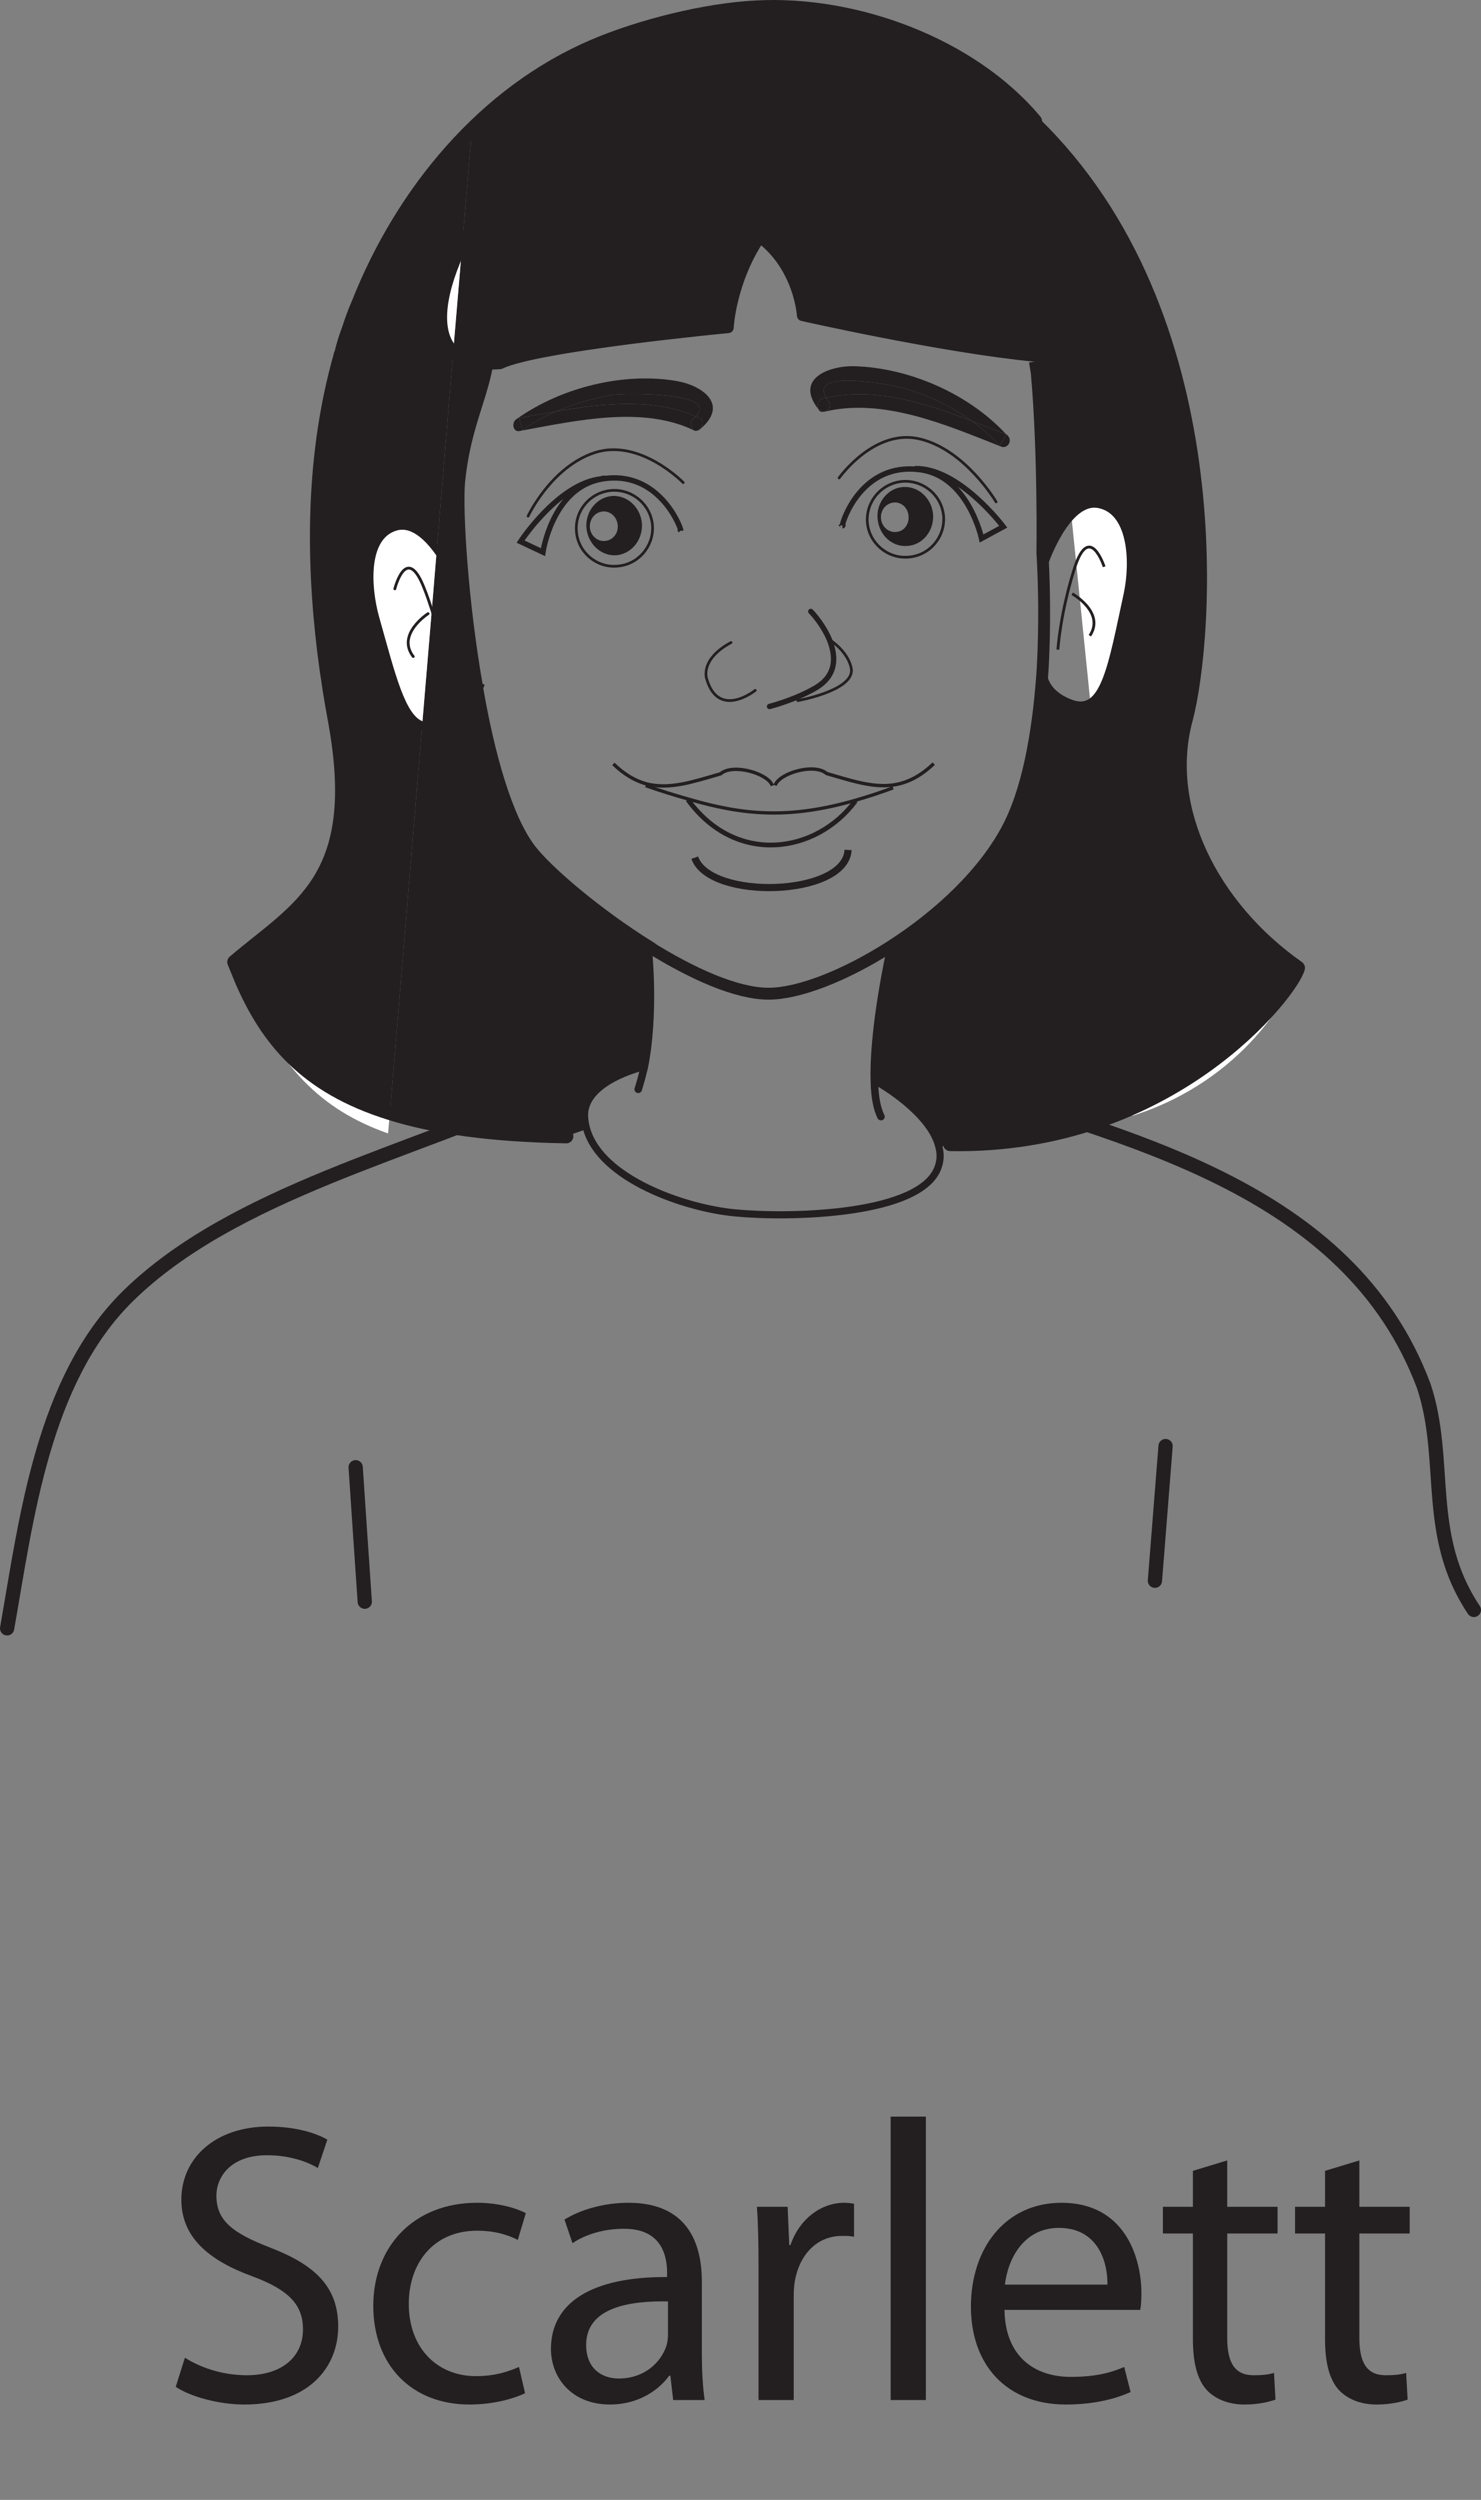 <?xml version="1.0" encoding="UTF-8"?>
<svg xmlns="http://www.w3.org/2000/svg" xmlns:xlink="http://www.w3.org/1999/xlink" width="155.809pt" height="262.932pt" viewBox="0 0 155.809 262.932" version="1.1">
<rect x="0" y="0" width="155.809" height="262.932" fill="#808080" stroke="none"/>
<defs>
<g>
<symbol overflow="visible" id="glyph0-0">
<path style="stroke:none;" d="M 0 0 L 21 0 L 21 -29.406 L 0 -29.406 Z M 10.5 -16.594 L 3.359 -27.297 L 17.641 -27.297 Z M 11.766 -14.703 L 18.906 -25.406 L 18.906 -3.984 Z M 3.359 -2.094 L 10.5 -12.812 L 17.641 -2.094 Z M 2.094 -25.406 L 9.234 -14.703 L 2.094 -3.984 Z M 2.094 -25.406 "/>
</symbol>
<symbol overflow="visible" id="glyph0-1">
<path style="stroke:none;" d="M 1.766 -1.391 C 3.281 -0.375 6.266 0.469 8.984 0.469 C 15.672 0.469 18.859 -3.359 18.859 -7.734 C 18.859 -11.891 16.469 -14.203 11.672 -16.047 C 7.766 -17.562 6.047 -18.859 6.047 -21.5 C 6.047 -23.438 7.516 -25.75 11.375 -25.75 C 13.938 -25.75 15.828 -24.953 16.719 -24.406 L 17.719 -27.391 C 16.5 -28.094 14.359 -28.766 11.516 -28.766 C 6 -28.766 2.359 -25.5 2.359 -21.078 C 2.359 -17.141 5.203 -14.703 9.828 -13.016 C 13.656 -11.594 15.156 -10.031 15.156 -7.438 C 15.156 -4.578 12.984 -2.609 9.234 -2.609 C 6.719 -2.609 4.375 -3.406 2.734 -4.453 Z M 1.766 -1.391 "/>
</symbol>
<symbol overflow="visible" id="glyph0-2">
<path style="stroke:none;" d="M 16.922 -3.484 C 15.875 -3.031 14.484 -2.516 12.391 -2.516 C 8.359 -2.516 5.328 -5.422 5.328 -10.125 C 5.328 -14.328 7.859 -17.812 12.516 -17.812 C 14.531 -17.812 15.922 -17.297 16.797 -16.844 L 17.641 -19.656 C 16.625 -20.203 14.703 -20.75 12.516 -20.75 C 5.875 -20.75 1.594 -16.172 1.594 -9.906 C 1.594 -3.703 5.594 0.469 11.719 0.469 C 14.453 0.469 16.594 -0.25 17.562 -0.719 Z M 16.922 -3.484 "/>
</symbol>
<symbol overflow="visible" id="glyph0-3">
<path style="stroke:none;" d="M 17.344 -12.469 C 17.344 -16.5 15.828 -20.75 9.625 -20.75 C 7.062 -20.75 4.578 -20.031 2.891 -18.984 L 3.734 -16.5 C 5.172 -17.469 7.141 -18.016 9.078 -18.016 C 13.234 -18.062 13.688 -15 13.688 -13.359 L 13.688 -12.938 C 5.844 -12.984 1.469 -10.297 1.469 -5.375 C 1.469 -2.438 3.562 0.469 7.688 0.469 C 10.578 0.469 12.766 -0.969 13.906 -2.562 L 14.031 -2.562 L 14.328 0 L 17.641 0 C 17.438 -1.391 17.344 -3.109 17.344 -4.875 Z M 13.781 -6.844 C 13.781 -6.516 13.734 -6.094 13.609 -5.672 C 13.016 -3.953 11.297 -2.266 8.609 -2.266 C 6.766 -2.266 5.172 -3.359 5.172 -5.797 C 5.172 -9.75 9.75 -10.453 13.781 -10.375 Z M 13.781 -6.844 "/>
</symbol>
<symbol overflow="visible" id="glyph0-4">
<path style="stroke:none;" d="M 3.062 0 L 6.766 0 L 6.766 -10.844 C 6.766 -11.422 6.797 -12.047 6.891 -12.562 C 7.391 -15.328 9.234 -17.266 11.844 -17.266 C 12.344 -17.266 12.719 -17.266 13.109 -17.172 L 13.109 -20.656 C 12.766 -20.703 12.469 -20.75 12.094 -20.75 C 9.625 -20.75 7.344 -19.031 6.422 -16.297 L 6.297 -16.297 L 6.125 -20.328 L 2.891 -20.328 C 3.031 -18.438 3.062 -16.375 3.062 -13.984 Z M 3.062 0 "/>
</symbol>
<symbol overflow="visible" id="glyph0-5">
<path style="stroke:none;" d="M 3.062 0 L 6.766 0 L 6.766 -29.812 L 3.062 -29.812 Z M 3.062 0 "/>
</symbol>
<symbol overflow="visible" id="glyph0-6">
<path style="stroke:none;" d="M 19.406 -9.484 C 19.484 -9.906 19.531 -10.453 19.531 -11.219 C 19.531 -14.953 17.812 -20.75 11.125 -20.75 C 5.203 -20.75 1.594 -15.953 1.594 -9.828 C 1.594 -3.703 5.328 0.469 11.594 0.469 C 14.828 0.469 17.094 -0.25 18.391 -0.844 L 17.719 -3.484 C 16.375 -2.891 14.734 -2.438 12.094 -2.438 C 8.359 -2.438 5.203 -4.5 5.125 -9.484 Z M 5.172 -12.141 C 5.453 -14.703 7.062 -18.109 10.844 -18.109 C 15 -18.109 16 -14.453 15.953 -12.141 Z M 5.172 -12.141 "/>
</symbol>
<symbol overflow="visible" id="glyph0-7">
<path style="stroke:none;" d="M 3.906 -24.109 L 3.906 -20.328 L 0.75 -20.328 L 0.75 -17.516 L 3.906 -17.516 L 3.906 -6.422 C 3.906 -4.031 4.328 -2.219 5.328 -1.094 C 6.219 -0.125 7.609 0.469 9.328 0.469 C 10.75 0.469 11.891 0.203 12.594 -0.047 L 12.438 -2.859 C 11.891 -2.688 11.297 -2.609 10.297 -2.609 C 8.234 -2.609 7.516 -4.031 7.516 -6.547 L 7.516 -17.516 L 12.812 -17.516 L 12.812 -20.328 L 7.516 -20.328 L 7.516 -25.203 Z M 3.906 -24.109 "/>
</symbol>
</g>
<clipPath id="clip1">
  <path d="M 97 112 L 155.809 112 L 155.809 171 L 97 171 Z M 97 112 "/>
</clipPath>
</defs>
<g id="surface1">
<g style="fill:rgb(13.73%,12.16%,12.549%);fill-opacity:1;">
  <use xlink:href="#glyph0-1" x="16.72" y="252.432"/>
</g>
<g style="fill:rgb(13.73%,12.16%,12.549%);fill-opacity:1;">
  <use xlink:href="#glyph0-2" x="37.678" y="252.432"/>
  <use xlink:href="#glyph0-3" x="56.494" y="252.432"/>
  <use xlink:href="#glyph0-4" x="76.738" y="252.432"/>
</g>
<g style="fill:rgb(13.73%,12.16%,12.549%);fill-opacity:1;">
  <use xlink:href="#glyph0-5" x="90.64" y="252.432"/>
  <use xlink:href="#glyph0-6" x="100.552" y="252.432"/>
  <use xlink:href="#glyph0-7" x="121.594" y="252.432"/>
  <use xlink:href="#glyph0-7" x="135.496" y="252.432"/>
</g>
<path style="fill:none;stroke-width:1.5;stroke-linecap:round;stroke-linejoin:round;stroke:rgb(13.73%,12.16%,12.549%);stroke-opacity:1;stroke-miterlimit:4;" d="M -0.002 0.001 C -14.021 -6.518 -33.174 -10.835 -44.26 -21.717 C -53.244 -30.546 -54.947 -45.163 -56.978 -56.671 " transform="matrix(1,0,0,-1,57.728,114.595)"/>
<g clip-path="url(#clip1)" clip-rule="nonzero">
<path style="fill:none;stroke-width:1.5;stroke-linecap:round;stroke-linejoin:round;stroke:rgb(13.73%,12.16%,12.549%);stroke-opacity:1;stroke-miterlimit:4;" d="M 0.001 0 C 19.892 -6.281 43.427 -11.507 51.274 -32.437 C 53.892 -40.281 51.274 -48.125 56.548 -55.996 " transform="matrix(1,0,0,-1,98.511,113.332)"/>
</g>
<path style="fill:none;stroke-width:1.5;stroke-linecap:round;stroke-linejoin:round;stroke:rgb(13.73%,12.16%,12.549%);stroke-opacity:1;stroke-miterlimit:4;" d="M -0.001 0 C -0.38 -4.722 -0.751 -9.453 -1.122 -14.164 " transform="matrix(1,0,0,-1,122.626,152.094)"/>
<path style="fill:none;stroke-width:1.5;stroke-linecap:round;stroke-linejoin:round;stroke:rgb(13.73%,12.16%,12.549%);stroke-opacity:1;stroke-miterlimit:4;" d="M -0 -0.001 C 0.312 -4.715 0.633 -9.434 0.957 -14.141 " transform="matrix(1,0,0,-1,37.418,154.32)"/>
<path style=" stroke:none;fill-rule:nonzero;fill:rgb(100%,100%,100%);fill-opacity:1;" d="M 119.141 117.355 C 130.938 113.617 135.918 104.297 136.539 101.812 C 127.453 95.438 122.246 85.031 124.73 75.711 C 126.996 67.199 129.637 32.844 108.484 12.699 "/>
<path style=" stroke:none;fill-rule:nonzero;fill:rgb(13.73%,12.16%,12.549%);fill-opacity:1;" d="M 105.875 45.699 C 105.648 46.09 105.422 46.484 105.188 46.875 C 104.309 45.926 103.328 45.047 102.25 44.297 C 103.492 44.754 104.695 45.242 105.875 45.699 "/>
<path style=" stroke:none;fill-rule:nonzero;fill:rgb(13.73%,12.16%,12.549%);fill-opacity:1;" d="M 95.457 57.422 C 93.824 57.551 92.453 56.246 92.324 54.516 C 92.191 52.82 93.434 51.316 95.031 51.219 C 96.633 51.121 98.035 52.426 98.168 54.125 C 98.266 55.855 97.059 57.324 95.457 57.422 M 94.254 55.953 C 95.066 55.922 95.656 55.172 95.586 54.32 C 95.555 53.438 94.84 52.785 94.055 52.852 C 93.234 52.918 92.617 53.637 92.684 54.516 C 92.746 55.363 93.434 56.016 94.254 55.953 "/>
<path style=" stroke:none;fill-rule:nonzero;fill:rgb(13.73%,12.16%,12.549%);fill-opacity:1;" d="M 102.188 44.258 C 97.289 42.367 91.996 40.703 86.934 41.844 C 85.008 38.711 94.023 40.508 95.195 40.867 C 97.582 41.551 100.031 42.695 102.188 44.258 "/>
<path style=" stroke:none;fill-rule:nonzero;fill:rgb(13.73%,12.16%,12.549%);fill-opacity:1;" d="M 87.16 42.203 C 87.719 42.891 86.641 43.707 86.09 43.02 C 85.922 42.66 86.055 42.043 86.574 41.91 C 86.707 41.879 86.805 41.844 86.934 41.844 C 86.969 41.941 87.066 42.074 87.16 42.203 "/>
<path style=" stroke:none;fill-rule:nonzero;fill:rgb(13.73%,12.16%,12.549%);fill-opacity:1;" d="M 102.188 44.258 C 100.031 42.695 97.582 41.551 95.195 40.867 C 94.023 40.508 85.008 38.711 86.934 41.844 C 86.805 41.844 86.707 41.879 86.574 41.91 C 86.051 42.039 85.926 42.66 86.086 43.02 C 83.539 39.758 87.359 38.449 89.871 38.516 C 95.527 38.676 101.828 41.32 105.875 45.699 C 104.703 45.242 103.492 44.75 102.25 44.297 C 102.219 44.258 102.219 44.258 102.188 44.258 "/>
<path style=" stroke:none;fill-rule:nonzero;fill:rgb(13.73%,12.16%,12.549%);fill-opacity:1;" d="M 86.934 41.844 C 91.996 40.703 97.289 42.367 102.188 44.262 C 102.219 44.262 102.219 44.262 102.246 44.297 C 103.328 45.047 104.309 45.926 105.191 46.875 C 105.422 46.484 105.645 46.09 105.875 45.699 C 105.941 45.699 105.973 45.766 106.004 45.797 C 106.562 46.352 106.004 47.234 105.324 46.973 C 99.609 44.719 92.914 41.781 86.676 43.316 C 86.379 43.379 86.184 43.25 86.086 43.02 C 86.641 43.707 87.719 42.891 87.164 42.203 C 87.066 42.074 86.969 41.941 86.934 41.844 "/>
<path style=" stroke:none;fill-rule:nonzero;fill:rgb(13.73%,12.16%,12.549%);fill-opacity:1;" d="M 73.582 43.965 C 74.133 44.23 73.938 45.012 73.48 45.242 C 73.414 45.273 73.316 45.309 73.188 45.309 C 73.121 45.34 73.09 45.309 73.023 45.273 C 72.988 45.273 72.988 45.242 72.957 45.242 C 72.633 44.98 72.535 44.395 72.957 44.031 C 73.055 43.965 73.121 43.871 73.188 43.805 C 73.316 43.836 73.449 43.902 73.582 43.965 "/>
<path style=" stroke:none;fill-rule:nonzero;fill:rgb(13.73%,12.16%,12.549%);fill-opacity:1;" d="M 64.273 41.551 C 65.48 41.324 75.832 41.195 73.188 43.805 C 68.746 41.844 63.453 42.402 58.457 43.281 C 60.352 42.469 62.344 41.91 64.273 41.551 "/>
<path style=" stroke:none;fill-rule:nonzero;fill:rgb(13.73%,12.16%,12.549%);fill-opacity:1;" d="M 73.188 45.309 C 73.32 45.309 73.414 45.277 73.48 45.242 C 73.383 45.309 73.281 45.34 73.188 45.309 "/>
<path style=" stroke:none;fill-rule:nonzero;fill:rgb(13.73%,12.16%,12.549%);fill-opacity:1;" d="M 93.891 8.438 C 106.004 14.25 113.973 35.086 110.645 37.633 C 110.086 37.602 109.535 37.535 108.914 37.473 C 99.277 36.555 84.418 33.191 84.418 33.191 C 84.418 33.191 84.125 28.098 79.945 24.961 C 76.844 29.566 76.617 34.465 76.617 34.465 C 76.617 34.465 56.5 36.359 52.609 38.254 C 52.121 38.285 51.668 38.316 51.238 38.254 C 49.605 38.223 48.434 37.73 47.68 36.945 L 48.633 25.746 C 51.637 19.574 57.316 12.879 62.637 10.395 C 73.383 5.336 79.945 11.637 79.945 11.637 C 81.484 9.906 85.953 4.617 93.891 8.438 "/>
<path style=" stroke:none;fill-rule:nonzero;fill:rgb(13.73%,12.16%,12.549%);fill-opacity:1;" d="M 62.051 55.465 C 62.113 56.312 62.836 56.965 63.613 56.898 C 64.43 56.867 65.059 56.117 64.992 55.266 C 64.922 54.387 64.238 53.734 63.422 53.797 C 62.605 53.863 62.02 54.582 62.051 55.465 M 61.691 55.465 C 61.594 53.766 62.797 52.297 64.402 52.164 C 66 52.066 67.406 53.375 67.535 55.07 C 67.633 56.801 66.426 58.27 64.824 58.402 C 63.227 58.5 61.82 57.195 61.691 55.465 "/>
<path style=" stroke:none;fill-rule:nonzero;fill:rgb(13.73%,12.16%,12.549%);fill-opacity:1;" d="M 72.957 45.242 C 67.637 42.695 60.809 44.199 54.965 45.273 L 54.965 45.242 C 56.043 44.457 57.219 43.805 58.457 43.285 C 63.453 42.402 68.746 41.844 73.188 43.805 C 73.121 43.871 73.055 43.965 72.957 44.031 C 72.535 44.395 72.633 44.98 72.957 45.242 "/>
<path style=" stroke:none;fill-rule:nonzero;fill:rgb(13.73%,12.16%,12.549%);fill-opacity:1;" d="M 58.461 43.281 C 57.219 43.805 56.043 44.457 54.965 45.242 C 54.832 44.816 54.734 44.391 54.605 43.969 C 55.848 43.738 57.152 43.512 58.461 43.281 "/>
<path style=" stroke:none;fill-rule:nonzero;fill:rgb(13.73%,12.16%,12.549%);fill-opacity:1;" d="M 73.188 43.805 C 75.832 41.191 65.48 41.324 64.273 41.551 C 62.344 41.91 60.355 42.465 58.461 43.285 C 57.152 43.512 55.844 43.738 54.605 43.965 C 54.734 44.391 54.832 44.82 54.965 45.242 L 54.965 45.273 C 54.871 45.309 54.734 45.309 54.641 45.34 C 54.016 45.473 53.754 44.492 54.312 44.098 C 59.18 40.637 65.805 39.133 71.223 40.082 C 73.742 40.508 76.844 42.5 73.613 45.176 C 73.582 45.211 73.516 45.242 73.48 45.242 C 73.934 45.016 74.133 44.227 73.582 43.965 C 73.449 43.902 73.32 43.836 73.188 43.805 "/>
<path style=" stroke:none;fill-rule:nonzero;fill:rgb(13.73%,12.16%,12.549%);fill-opacity:1;" d="M 67.535 112.254 C 67.535 112.254 61.332 113.723 61.496 117.445 C 61.527 117.902 61.594 118.328 61.723 118.754 L 59.566 119.504 C 51.695 119.375 45.688 118.523 41.02 117.055 L 44.414 76.266 C 44.906 76.461 45.43 76.43 46.051 76.168 C 48.527 75.121 49.738 73.23 50.191 72.348 C 51.406 79.336 53.266 86.098 55.812 89.395 C 57.609 91.711 62.77 96.121 68.32 99.582 L 68.32 99.613 L 68.191 99.781 C 68.191 99.781 68.945 106.539 67.766 112.32 Z M 67.535 112.254 "/>
<path style=" stroke:none;fill-rule:nonzero;fill:rgb(100%,100%,100%);fill-opacity:1;" d="M 48.629 25.746 L 47.684 36.945 C 45.59 34.793 46.371 30.414 48.629 25.746 "/>
<path style=" stroke:none;fill-rule:nonzero;fill:rgb(13.73%,12.16%,12.549%);fill-opacity:1;" d="M 112.77 74.012 C 116.23 75.188 116.98 69.996 118.613 62.484 C 119.363 58.926 119.035 53.699 115.605 53.047 C 112.176 52.363 109.828 59.383 109.828 59.383 L 109.73 59.383 C 109.699 58.598 109.664 58.176 109.664 58.176 C 109.664 58.176 109.828 47.691 109.074 39.234 C 109.012 38.84 108.945 38.418 108.879 38.023 L 108.914 37.473 C 109.535 37.535 110.086 37.602 110.645 37.633 C 113.973 35.086 106.004 14.25 93.891 8.438 C 85.957 4.617 81.484 9.906 79.945 11.637 C 79.945 11.637 73.383 5.336 62.637 10.398 C 57.32 12.879 51.637 19.574 48.625 25.746 L 49.543 14.805 C 43.988 19.805 40.238 25.68 37.723 31.918 C 42.355 20.195 51.012 9.742 62.539 4.844 C 67.375 2.785 74.23 1.059 79.586 0.797 C 90.004 0.242 102.156 4.715 108.879 12.75 L 108.719 12.914 C 129.617 33.094 127.004 67.219 124.715 75.711 C 122.238 85.02 127.461 95.434 136.539 101.801 C 135.918 104.285 123.25 120.742 99.965 120.32 L 98.789 120.68 C 97.973 117.02 92.422 113.887 92.422 113.887 L 91.996 113.887 C 91.77 108.336 93.695 99.781 93.695 99.781 L 93.598 99.613 C 98.723 96.352 103.688 91.777 106.203 86.75 C 108.426 82.273 109.336 75.875 109.699 70.258 L 109.73 70.258 C 109.73 70.258 109.336 72.805 112.77 74.012 "/>
<path style=" stroke:none;fill-rule:nonzero;fill:rgb(13.73%,12.16%,12.549%);fill-opacity:1;" d="M 48.301 50.695 C 48.039 53.734 48.598 63.234 50.199 72.312 L 50.199 72.348 C 49.742 73.23 48.527 75.121 46.047 76.168 C 45.43 76.43 44.906 76.461 44.414 76.266 L 45.43 64.148 L 45.953 57.816 L 47.684 36.945 C 48.434 37.73 49.605 38.223 51.238 38.254 L 51.207 38.582 C 50.59 41.977 48.824 45.242 48.301 50.695 "/>
<path style=" stroke:none;fill-rule:nonzero;fill:rgb(100%,100%,100%);fill-opacity:1;" d="M 45.953 57.816 L 45.43 64.148 L 44.414 76.266 C 42.262 75.582 41.215 71.043 39.516 65.031 C 38.539 61.539 38.344 56.281 41.707 55.398 C 43.305 54.973 44.809 56.281 45.953 57.816 "/>
<path style=" stroke:none;fill-rule:nonzero;fill:rgb(100%,100%,100%);fill-opacity:1;" d="M 41.02 117.055 L 40.824 119.211 C 33.77 116.727 29.234 112.219 25.445 103.105 C 28.121 109.281 32.105 114.277 41.02 117.055 "/>
<path style=" stroke:none;fill-rule:nonzero;fill:rgb(13.73%,12.16%,12.549%);fill-opacity:1;" d="M 49.543 14.805 L 48.625 25.746 C 46.371 30.414 45.594 34.793 47.684 36.945 L 45.953 57.812 C 44.809 56.281 43.305 54.973 41.707 55.398 C 38.344 56.281 38.535 61.539 39.516 65.031 C 41.219 71.039 42.262 75.578 44.414 76.262 L 41.02 117.055 C 32.105 114.277 28.121 109.281 25.441 103.105 C 25.184 102.488 24.918 101.836 24.656 101.18 C 31.418 95.434 38.344 92.496 35.238 75.711 C 34.98 74.34 34.746 72.871 34.52 71.367 C 34.355 70.418 34.262 69.504 34.129 68.559 C 32.984 59.219 32.859 48.051 35.824 37.469 C 35.824 37.371 35.863 37.273 35.926 37.176 C 36.156 36.324 36.449 35.441 36.711 34.625 C 37.035 33.684 37.359 32.797 37.723 31.918 C 40.238 25.68 43.992 19.805 49.543 14.805 "/>
<path style="fill:none;stroke-width:1.5;stroke-linecap:round;stroke-linejoin:round;stroke:rgb(13.73%,12.16%,12.549%);stroke-opacity:1;stroke-miterlimit:4;" d="M -0.001 0.002 C -6.724 8.033 -18.876 12.51 -29.29 11.951 C -34.649 11.689 -41.505 9.959 -46.341 7.9 C -57.864 3.006 -66.521 -7.447 -71.157 -19.17 C -71.548 -20.053 -71.876 -20.967 -72.169 -21.881 C -72.333 -22.303 -72.462 -22.697 -72.599 -23.119 C -72.724 -23.545 -72.86 -24.002 -72.954 -24.428 C -73.017 -24.526 -73.056 -24.623 -73.056 -24.721 C -75.896 -34.748 -76.021 -45.459 -74.751 -55.811 C -74.618 -56.756 -74.524 -57.67 -74.36 -58.619 C -74.161 -60.088 -73.899 -61.526 -73.642 -62.963 C -70.536 -79.748 -77.462 -82.686 -84.224 -88.436 C -83.962 -89.084 -83.696 -89.74 -83.438 -90.358 C -80.759 -96.533 -76.774 -101.529 -67.86 -104.307 C -63.188 -105.776 -57.185 -106.623 -49.31 -106.756 " transform="matrix(1,0,0,-1,108.88,12.748)"/>
<path style="fill:none;stroke-width:1.5;stroke-linecap:round;stroke-linejoin:round;stroke:rgb(13.73%,12.16%,12.549%);stroke-opacity:1;stroke-miterlimit:4;" d="M 0.002 -0.002 C 23.283 -0.423 35.951 16.037 36.572 18.518 C 27.494 24.885 22.271 35.303 24.752 44.608 C 27.037 53.1 29.646 87.225 8.752 107.409 C 8.686 107.475 8.588 107.573 8.521 107.635 " transform="matrix(1,0,0,-1,99.967,120.319)"/>
<path style="fill:none;stroke-width:1.25;stroke-linecap:butt;stroke-linejoin:miter;stroke:rgb(13.73%,12.16%,12.549%);stroke-opacity:1;stroke-miterlimit:4;" d="M 0.001 0.001 C -1.601 9.079 -2.155 18.579 -1.898 21.618 C -1.37 27.072 0.392 30.337 1.009 33.732 " transform="matrix(1,0,0,-1,50.198,72.314)"/>
<path style="fill:none;stroke-width:1.25;stroke-linecap:butt;stroke-linejoin:miter;stroke:rgb(13.73%,12.16%,12.549%);stroke-opacity:1;stroke-miterlimit:4;" d="M -0.001 0.002 C 0.069 -0.393 0.132 -0.815 0.194 -1.209 C 0.948 -9.666 0.784 -20.15 0.784 -20.15 C 0.784 -20.15 0.819 -20.572 0.851 -21.358 C 0.948 -23.315 1.077 -27.494 0.819 -32.233 C 0.456 -37.85 -0.454 -44.248 -2.677 -48.725 C -5.192 -53.752 -10.157 -58.326 -15.282 -61.588 C -20.048 -64.627 -24.884 -66.49 -28.021 -66.49 C -31.446 -66.49 -36.149 -64.334 -40.56 -61.588 L -40.56 -61.557 C -46.11 -58.096 -51.271 -53.686 -53.067 -51.369 C -55.61 -48.072 -57.474 -41.311 -58.681 -34.322 " transform="matrix(1,0,0,-1,108.88,38.025)"/>
<path style="fill:none;stroke-width:0.79;stroke-linecap:round;stroke-linejoin:round;stroke:rgb(13.73%,12.16%,12.549%);stroke-opacity:1;stroke-miterlimit:4;" d="M 0.001 -0.001 C 0.001 -0.001 -1.925 -8.559 -1.698 -14.106 C -1.663 -15.579 -1.437 -16.817 -1.011 -17.669 " transform="matrix(1,0,0,-1,93.694,99.777)"/>
<path style="fill:none;stroke-width:0.79;stroke-linecap:round;stroke-linejoin:round;stroke:rgb(13.73%,12.16%,12.549%);stroke-opacity:1;stroke-miterlimit:4;" d="M 0.001 -0.001 C 0.001 -0.001 0.751 -6.758 -0.425 -12.54 C -0.62 -13.325 -0.815 -14.075 -1.046 -14.794 " transform="matrix(1,0,0,-1,68.19,99.777)"/>
<path style="fill:none;stroke-width:1.25;stroke-linecap:butt;stroke-linejoin:miter;stroke:rgb(13.73%,12.16%,12.549%);stroke-opacity:1;stroke-miterlimit:4;" d="M 0.001 -0.001 L 0.001 0.035 C 0.13 0.327 0.192 0.527 0.192 0.527 " transform="matrix(1,0,0,-1,50.198,72.347)"/>
<path style="fill:none;stroke-width:0.79;stroke-linecap:round;stroke-linejoin:round;stroke:rgb(13.73%,12.16%,12.549%);stroke-opacity:1;stroke-miterlimit:4;" d="M 0 -0.001 C 0 -0.001 -0.852 1.925 -2.121 3.593 C -3.266 5.124 -4.77 6.433 -6.367 6.007 C -9.73 5.124 -9.535 -0.133 -8.559 -3.626 C -6.859 -9.633 -5.812 -14.173 -3.66 -14.86 C -3.168 -15.055 -2.645 -15.024 -2.023 -14.762 C 0.453 -13.715 1.664 -11.825 2.117 -10.942 " transform="matrix(1,0,0,-1,48.074,61.406)"/>
<path style="fill:none;stroke-width:0.296;stroke-linecap:round;stroke-linejoin:round;stroke:rgb(13.73%,12.16%,12.549%);stroke-opacity:1;stroke-miterlimit:4;" d="M -0.002 -0.002 C -0.002 -0.002 1.213 4.83 3.068 0.096 C 3.397 -0.72 3.658 -1.502 3.889 -2.22 C 5.061 -5.81 5.389 -8.392 5.389 -8.392 " transform="matrix(1,0,0,-1,41.541,61.928)"/>
<path style="fill:none;stroke-width:0.296;stroke-linecap:round;stroke-linejoin:round;stroke:rgb(13.73%,12.16%,12.549%);stroke-opacity:1;stroke-miterlimit:4;" d="M -0.002 -0.001 C -0.002 -0.001 -3.361 -2.157 -1.564 -4.509 " transform="matrix(1,0,0,-1,45.037,64.542)"/>
<path style="fill:none;stroke-width:0.79;stroke-linecap:butt;stroke-linejoin:miter;stroke:rgb(13.73%,12.16%,12.549%);stroke-opacity:1;stroke-miterlimit:4;" d="M 0 0 C 0 0 2.348 7.02 5.777 6.336 C 9.207 5.68 9.535 0.457 8.785 -3.101 C 7.152 -10.613 6.398 -15.804 2.938 -14.629 C -0.492 -13.421 -0.102 -10.875 -0.102 -10.875 " transform="matrix(1,0,0,-1,109.828,59.383)"/>
<path style="fill:none;stroke-width:0.296;stroke-linecap:butt;stroke-linejoin:miter;stroke:rgb(13.73%,12.16%,12.549%);stroke-opacity:1;stroke-miterlimit:4;" d="M -0 0.001 C -0 0.001 -1.535 4.731 -3.102 -0.097 C -4.641 -4.933 -4.867 -8.718 -4.867 -8.718 " transform="matrix(1,0,0,-1,116.164,59.61)"/>
<path style="fill:none;stroke-width:0.296;stroke-linecap:butt;stroke-linejoin:miter;stroke:rgb(13.73%,12.16%,12.549%);stroke-opacity:1;stroke-miterlimit:4;" d="M -0.002 0.002 C -0.002 0.002 3.494 -1.959 1.861 -4.412 " transform="matrix(1,0,0,-1,112.799,62.451)"/>
<path style="fill:none;stroke-width:0.284;stroke-linecap:butt;stroke-linejoin:miter;stroke:rgb(13.73%,12.16%,12.549%);stroke-opacity:1;stroke-miterlimit:4;" d="M 0.002 -0 C 0.131 -2.188 -1.533 -4.117 -3.756 -4.246 C -5.939 -4.41 -7.869 -2.742 -8.006 -0.555 C -8.166 1.664 -6.498 3.559 -4.279 3.719 C -2.057 3.851 -0.162 2.187 0.002 -0 Z M 0.002 -0 " transform="matrix(1,0,0,-1,68.647,55.301)"/>
<path style="fill:none;stroke-width:0.284;stroke-linecap:butt;stroke-linejoin:miter;stroke:rgb(13.73%,12.16%,12.549%);stroke-opacity:1;stroke-miterlimit:4;" d="M 0.001 0.001 C 0.134 -2.187 -1.53 -4.116 -3.749 -4.245 C -5.94 -4.409 -7.866 -2.745 -8.03 -0.558 C -8.163 1.665 -6.495 3.559 -4.276 3.723 C -2.089 3.852 -0.159 2.22 0.001 0.001 Z M 0.001 0.001 " transform="matrix(1,0,0,-1,99.276,54.352)"/>
<path style="fill:none;stroke-width:0.284;stroke-linecap:round;stroke-linejoin:round;stroke:rgb(13.73%,12.16%,12.549%);stroke-opacity:1;stroke-miterlimit:4;" d="M -0.001 0.002 C -0.001 0.002 -4.54 4.67 -9.274 3.166 C -13.911 1.662 -16.325 -3.529 -16.325 -3.529 " transform="matrix(1,0,0,-1,71.88,50.76)"/>
<path style="fill:none;stroke-width:0.567;stroke-linecap:butt;stroke-linejoin:miter;stroke:rgb(13.73%,12.16%,12.549%);stroke-opacity:1;stroke-miterlimit:4;" d="M 0 0.002 C 0 0.459 2.023 6.631 8.066 5.877 C 13.227 5.291 14.633 -1.369 14.633 -1.369 L 16.914 -0.131 C 16.914 -0.131 12.246 6.107 7.609 5.978 " transform="matrix(1,0,0,-1,88.633,55.267)"/>
<path style="fill:none;stroke-width:0.567;stroke-linecap:butt;stroke-linejoin:miter;stroke:rgb(13.73%,12.16%,12.549%);stroke-opacity:1;stroke-miterlimit:4;" d="M 0 -0.002 C 0 -0.033 -0.035 -0.033 -0.07 -0.064 C -0.035 -0.099 -0.035 -0.099 -0.07 -0.099 " transform="matrix(1,0,0,-1,88.699,55.202)"/>
<path style="fill:none;stroke-width:0.567;stroke-linecap:butt;stroke-linejoin:miter;stroke:rgb(13.73%,12.16%,12.549%);stroke-opacity:1;stroke-miterlimit:4;" d="M -0 0.001 L -0 0.032 C -0 0.392 -2.379 6.528 -8.391 5.423 C -13.52 4.474 -14.496 -2.253 -14.496 -2.253 L -16.852 -1.144 C -16.852 -1.144 -12.867 4.962 -8.391 5.45 C -8.227 5.517 -8.094 5.517 -7.934 5.517 " transform="matrix(1,0,0,-1,71.617,55.821)"/>
<path style="fill:none;stroke-width:0.567;stroke-linecap:butt;stroke-linejoin:miter;stroke:rgb(13.73%,12.16%,12.549%);stroke-opacity:1;stroke-miterlimit:4;" d="M -0.001 0.001 C -0.001 -0.034 0.03 -0.034 0.061 -0.065 " transform="matrix(1,0,0,-1,71.556,55.724)"/>
<path style="fill:none;stroke-width:0.284;stroke-linecap:round;stroke-linejoin:round;stroke:rgb(13.73%,12.16%,12.549%);stroke-opacity:1;stroke-miterlimit:4;" d="M 0.002 0 C 0.002 0 3.756 5.321 8.588 4.078 C 13.322 2.903 16.521 -2.515 16.521 -2.515 " transform="matrix(1,0,0,-1,88.275,50.27)"/>
<path style="fill:none;stroke-width:0.75;stroke-linecap:round;stroke-linejoin:round;stroke:rgb(13.73%,12.16%,12.549%);stroke-opacity:1;stroke-miterlimit:4;" d="M -0 -0.002 C -0 -0.002 5.551 -3.134 6.367 -6.795 C 6.531 -7.447 6.531 -8.099 6.301 -8.787 C 4.668 -13.947 -9.305 -14.24 -15.059 -13.685 C -20.379 -13.193 -29.195 -10.123 -30.699 -4.869 C -30.828 -4.443 -30.895 -4.017 -30.926 -3.56 C -31.09 0.162 -24.887 1.631 -24.887 1.631 " transform="matrix(1,0,0,-1,92.422,113.885)"/>
<path style="fill:none;stroke-width:0.567;stroke-linecap:round;stroke-linejoin:round;stroke:rgb(13.73%,12.16%,12.549%);stroke-opacity:1;stroke-miterlimit:4;" d="M -0.002 -0 C 0.357 -0.359 1.373 -1.567 1.959 -2.973 C 2.678 -4.77 2.775 -6.859 0.229 -8.195 C -1.893 -9.375 -4.342 -9.992 -4.342 -9.992 " transform="matrix(1,0,0,-1,85.303,64.312)"/>
<path style="fill:none;stroke-width:0.284;stroke-linecap:round;stroke-linejoin:round;stroke:rgb(13.73%,12.16%,12.549%);stroke-opacity:1;stroke-miterlimit:4;" d="M -0.001 -0.002 C -0.001 -0.002 5.714 1.014 5.647 3.202 C 5.647 3.202 5.616 4.83 3.362 6.401 " transform="matrix(1,0,0,-1,83.931,73.686)"/>
<path style="fill:none;stroke-width:0.284;stroke-linecap:round;stroke-linejoin:round;stroke:rgb(13.73%,12.16%,12.549%);stroke-opacity:1;stroke-miterlimit:4;" d="M -0.001 -0.002 C -0.001 -0.002 -3.95 -3.17 -5.161 1.373 C -5.099 1.307 -5.813 3.264 -2.548 5.03 " transform="matrix(1,0,0,-1,79.458,72.608)"/>
<path style="fill:none;stroke-width:1.15;stroke-linecap:round;stroke-linejoin:round;stroke:rgb(13.73%,12.16%,12.549%);stroke-opacity:1;stroke-miterlimit:4;" d="M 0.002 -0.002 C 3.006 6.17 8.689 12.866 14.014 15.346 C 24.756 20.409 31.318 14.108 31.318 14.108 C 32.853 15.838 37.326 21.127 45.264 17.307 C 57.381 11.495 65.35 -9.341 62.018 -11.888 C 61.463 -11.853 60.908 -11.791 60.287 -11.728 C 50.65 -10.81 35.791 -7.447 35.791 -7.447 C 35.791 -7.447 35.498 -2.353 31.318 0.784 C 28.217 -3.822 27.986 -8.716 27.986 -8.716 C 27.986 -8.716 7.873 -10.615 3.982 -12.509 C 3.49 -12.541 3.041 -12.576 2.611 -12.509 C 0.978 -12.474 -0.193 -11.986 -0.943 -11.201 C -3.037 -9.048 -2.256 -4.67 0.002 -0.002 Z M 0.002 -0.002 " transform="matrix(1,0,0,-1,48.627,25.744)"/>
<path style="fill:none;stroke-width:0.356;stroke-linecap:butt;stroke-linejoin:miter;stroke:rgb(13.73%,12.16%,12.549%);stroke-opacity:1;stroke-miterlimit:4;" d="M 0 0 C -0.426 1.274 -4.117 2.383 -5.453 1.243 C -8.297 0.426 -10.809 -0.457 -13.293 0.196 C -14.437 0.524 -15.578 1.176 -16.723 2.286 " transform="matrix(1,0,0,-1,81.254,82.633)"/>
<path style="fill:none;stroke-width:0.5;stroke-linecap:butt;stroke-linejoin:miter;stroke:rgb(13.73%,12.16%,12.549%);stroke-opacity:1;stroke-miterlimit:4;" d="M -0.001 0 C -4.146 -5.582 -12.603 -6.824 -17.638 0.133 " transform="matrix(1,0,0,-1,90.005,84.235)"/>
<path style="fill:none;stroke-width:0.75;stroke-linecap:butt;stroke-linejoin:miter;stroke:rgb(13.73%,12.16%,12.549%);stroke-opacity:1;stroke-miterlimit:4;" d="M -0.002 -0.001 C -0.268 -4.93 -14.564 -5.321 -16.135 -0.813 " transform="matrix(1,0,0,-1,89.225,89.394)"/>
<path style="fill:none;stroke-width:0.346;stroke-linecap:butt;stroke-linejoin:miter;stroke:rgb(13.73%,12.16%,12.549%);stroke-opacity:1;stroke-miterlimit:4;" d="M 0.002 -0.001 C -1.4 -0.524 -2.713 -0.946 -3.951 -1.305 C -10.877 -3.297 -15.674 -2.907 -21.553 -1.176 C -22.955 -0.782 -24.424 -0.329 -26.025 0.23 " transform="matrix(1,0,0,-1,93.955,82.863)"/>
<path style="fill:none;stroke-width:0.356;stroke-linecap:butt;stroke-linejoin:miter;stroke:rgb(13.73%,12.16%,12.549%);stroke-opacity:1;stroke-miterlimit:4;" d="M -0 -0.001 C 0.422 1.273 4.113 2.386 5.422 1.242 C 7.934 0.523 10.187 -0.262 12.379 0.031 C 13.812 0.23 15.219 0.882 16.687 2.284 " transform="matrix(1,0,0,-1,81.547,82.601)"/>
</g>
</svg>
